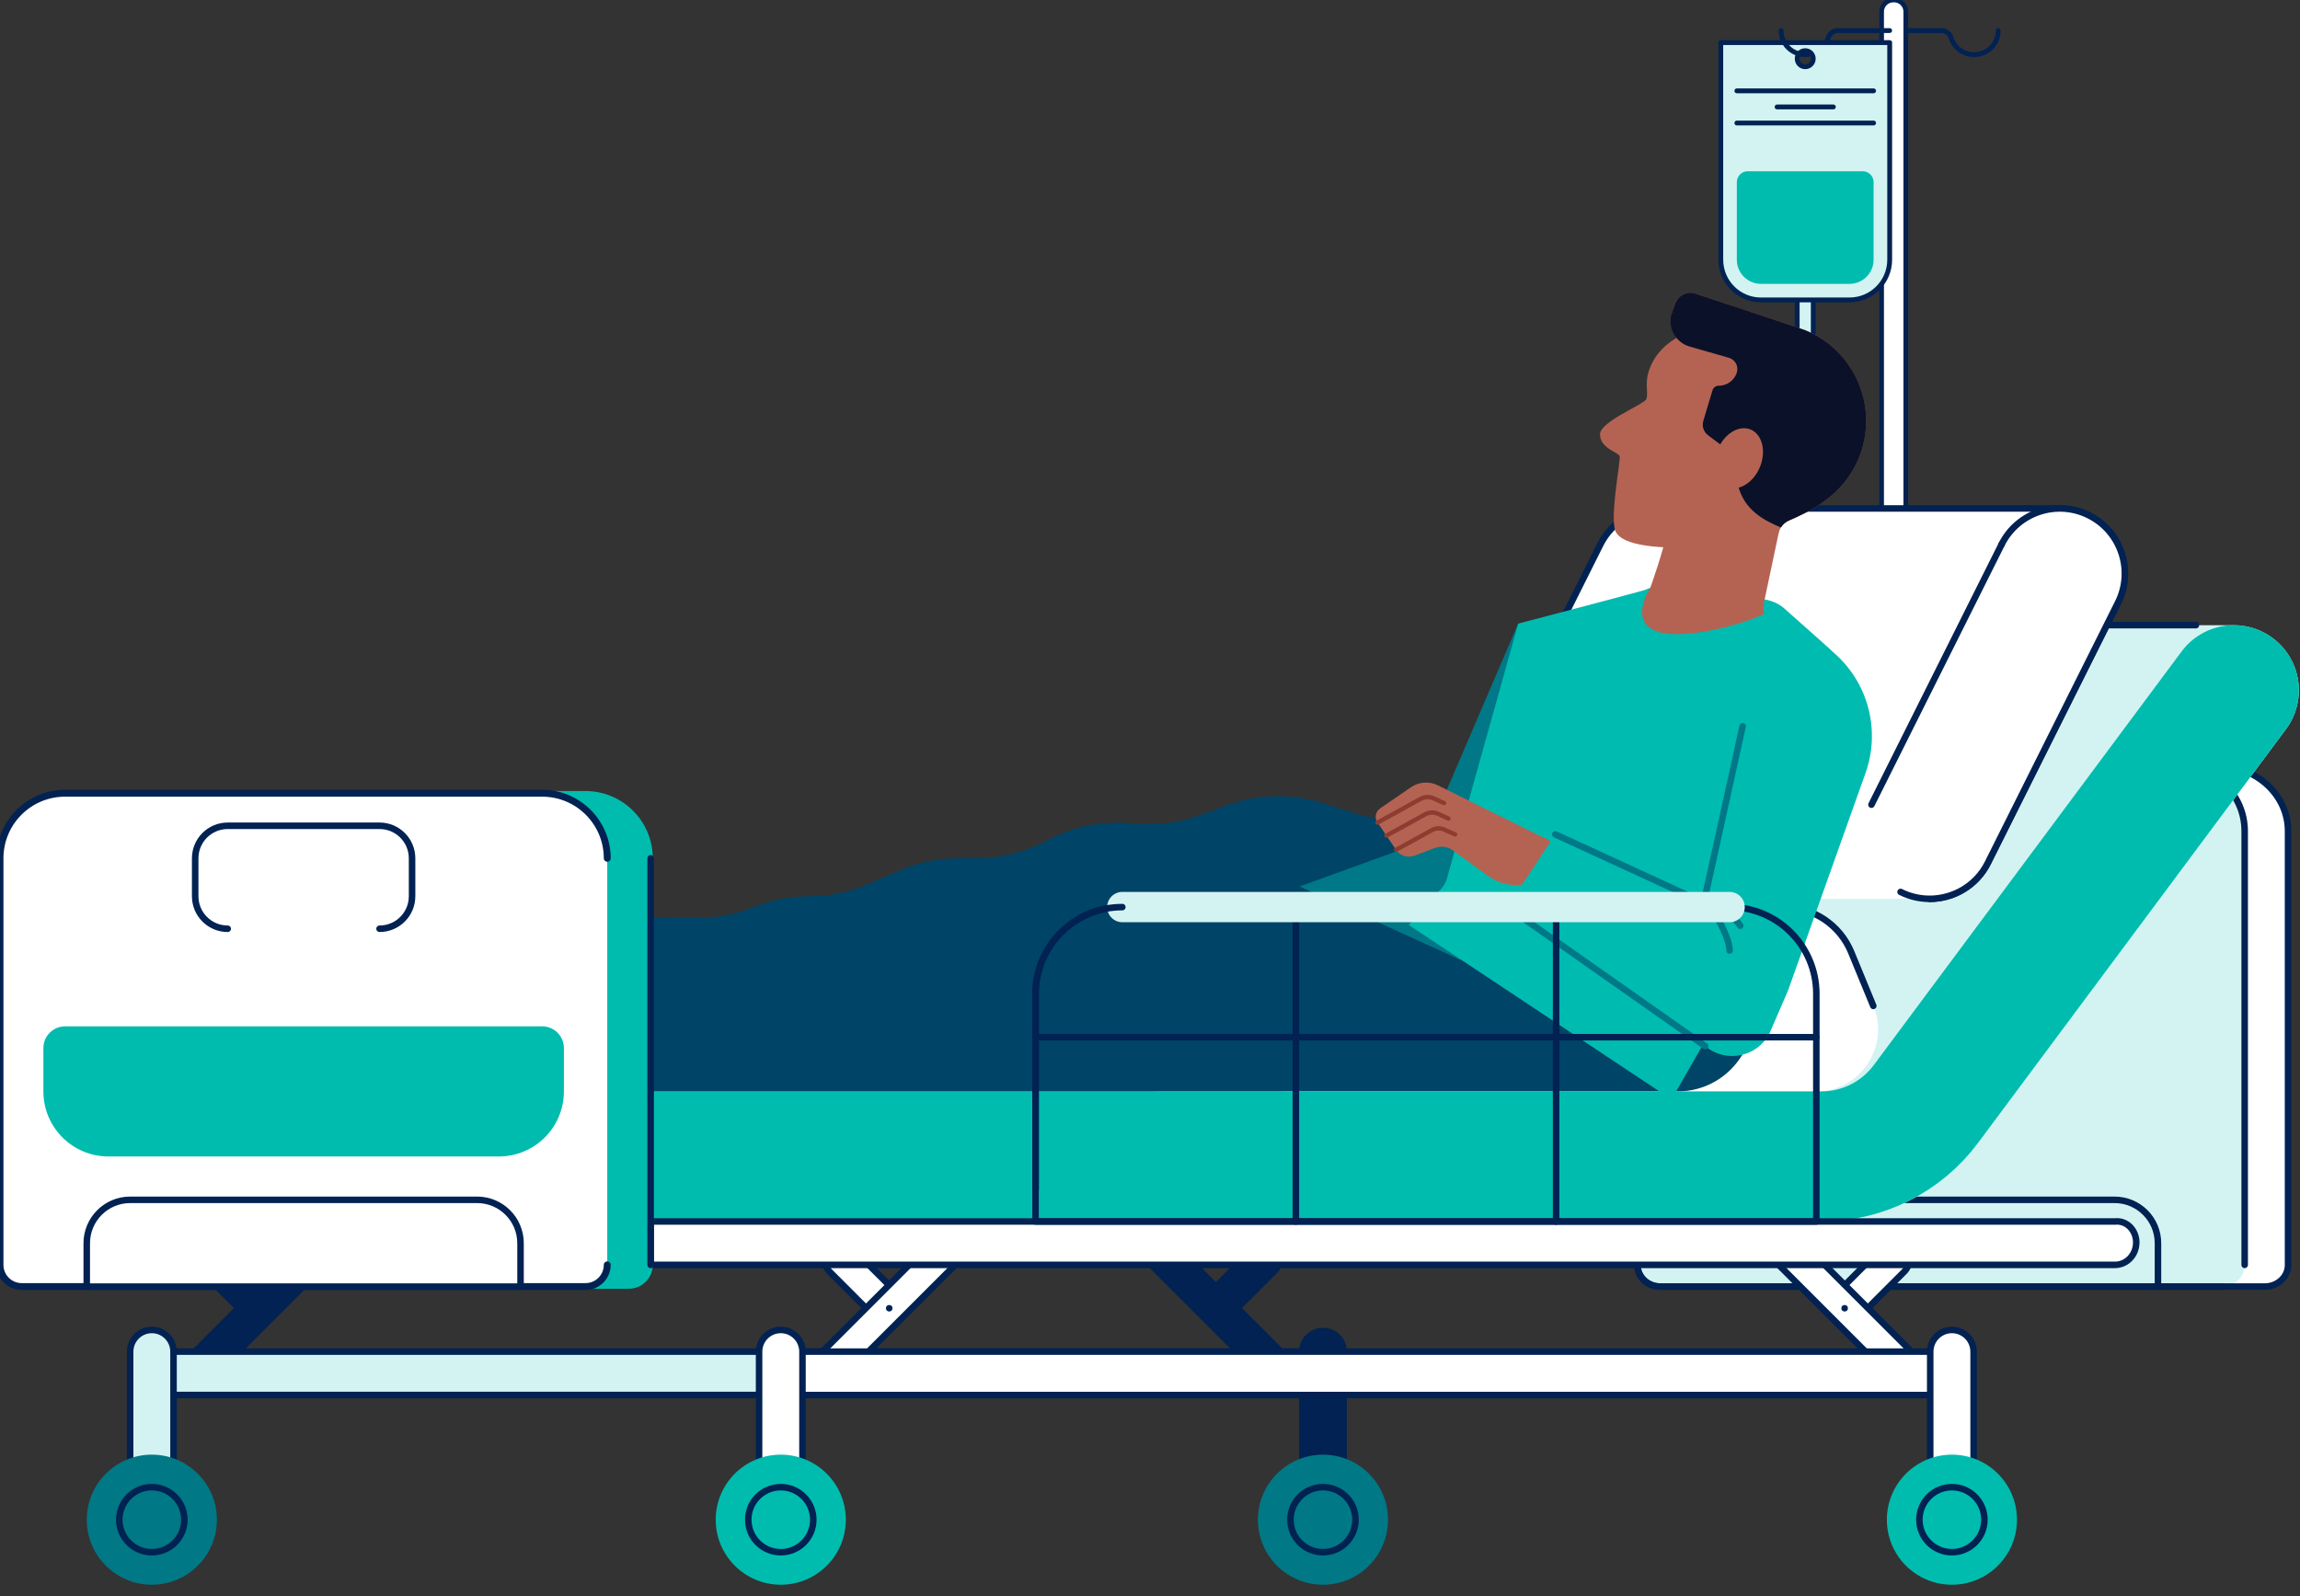 <svg width="667" height="463" viewBox="0 0 667 463" fill="none" xmlns="http://www.w3.org/2000/svg">
<rect x="0" y="0" width="667" height="463" fill="#333333" stroke="none"/>
<g clip-path="url(#clip0_10_410)">
<path d="M579.489 8.852C579.489 12.713 576.358 15.854 572.487 15.854C569.346 15.854 566.686 13.783 565.806 10.933C565.426 9.702 564.285 8.862 562.995 8.862H552.663" stroke="#012252" stroke-width="1.4" stroke-linecap="round" stroke-linejoin="round"/>
<path d="M549.052 263.083H549.292C551.159 263.083 552.673 261.569 552.673 259.702V3.381C552.673 1.514 551.159 3.05249e-05 549.292 3.05249e-05H549.052C547.185 3.05249e-05 545.671 1.514 545.671 3.381L545.671 259.702C545.671 261.569 547.185 263.083 549.052 263.083Z" fill="white" stroke="#012252" stroke-width="1.35" stroke-linecap="round" stroke-linejoin="round"/>
<path d="M523.516 15.854C526.656 15.854 529.317 13.783 530.197 10.932C530.577 9.702 531.717 8.862 533.008 8.862H548.001" stroke="#012252" stroke-width="1.4" stroke-linecap="round" stroke-linejoin="round"/>
<path d="M523.516 52.003C522.225 52.003 521.185 53.043 521.185 54.333V96.313C521.185 97.604 522.225 98.644 523.516 98.644C524.806 98.644 525.846 97.604 525.846 96.313V54.333C525.846 53.043 524.806 52.003 523.516 52.003ZM523.676 53.853C523.856 55.413 523.586 57.174 523.346 55.994C523.165 54.433 523.436 52.673 523.676 53.853Z" fill="#D2F3F2" stroke="#012252" stroke-width="1.4" stroke-linecap="round" stroke-linejoin="round"/>
<path d="M499.03 12.353V75.328C499.03 81.77 504.251 86.991 510.692 86.991H536.349C542.79 86.991 548.011 81.77 548.011 75.328V12.353H499.03ZM521.185 17.024C521.185 15.734 522.225 14.694 523.516 14.694C524.806 14.694 525.846 15.734 525.846 17.024C525.846 18.314 524.806 19.355 523.516 19.355C522.225 19.355 521.185 18.314 521.185 17.024Z" fill="#D2F3F2" stroke="#012252" stroke-width="1.4" stroke-linecap="round" stroke-linejoin="round"/>
<path d="M536.339 82.33H510.683C506.822 82.33 503.681 79.199 503.681 75.328V52.833C503.681 51.092 505.091 49.672 506.842 49.672L540.18 49.672C541.92 49.672 543.34 51.082 543.34 52.833V75.328C543.34 79.189 540.21 82.33 536.339 82.33Z" fill="#00BCAE"/>
<path d="M543.34 26.347H503.691" stroke="#012252" stroke-width="1.4" stroke-linecap="round" stroke-linejoin="round"/>
<path d="M531.677 31.018H515.354" stroke="#012252" stroke-width="1.4" stroke-linecap="round" stroke-linejoin="round"/>
<path d="M503.691 35.678H543.34" stroke="#012252" stroke-width="1.4" stroke-linecap="round" stroke-linejoin="round"/>
<path d="M516.514 8.852C516.514 12.713 519.645 15.854 523.516 15.854" stroke="#012252" stroke-width="1.4" stroke-linecap="round" stroke-linejoin="round"/>
<path d="M523.516 98.653V131.731C523.516 147.245 528.237 162.389 537.049 175.152L546.021 188.145C553.443 198.888 557.984 211.361 559.214 224.364L561.945 253.251" stroke="#012252" stroke-width="1.4" stroke-linecap="round" stroke-linejoin="round"/>
<path d="M481.966 158.678C485.406 158.878 489.197 158.828 492.948 158.628" stroke="#8D3C30" stroke-width="1.89" stroke-linecap="round" stroke-linejoin="round"/>
<path d="M64.845 362.154C63.001 360.311 60.013 360.309 58.172 362.151C56.33 363.993 56.331 366.98 58.175 368.824L71.535 382.184C73.379 384.028 76.367 384.03 78.209 382.188C80.05 380.346 80.049 377.358 78.205 375.515L64.845 362.154Z" fill="#012252" stroke="#012252" stroke-width="1.26" stroke-linecap="round" stroke-linejoin="round"/>
<path d="M94.285 367.186C96.129 365.343 96.13 362.355 94.289 360.513C92.447 358.671 89.459 358.673 87.615 360.517L52.054 396.079C50.21 397.922 50.208 400.91 52.05 402.752C53.892 404.594 56.88 404.592 58.723 402.748L94.285 367.186Z" fill="#012252" stroke="#012252" stroke-width="1.26" stroke-linecap="round" stroke-linejoin="round"/>
<circle cx="75.478" cy="379.441" r="0.63" fill="#012252"/>
<path d="M349.83 375.51C347.986 377.353 347.985 380.341 349.826 382.183C351.668 384.025 354.656 384.023 356.499 382.179L369.86 368.819C371.704 366.975 371.705 363.988 369.863 362.146C368.022 360.304 365.034 360.306 363.19 362.149L349.83 375.51Z" fill="#012252" stroke="#012252" stroke-width="1.26" stroke-linecap="round" stroke-linejoin="round"/>
<path d="M369.311 402.759C371.154 404.602 374.142 404.604 375.984 402.762C377.826 400.92 377.824 397.933 375.98 396.089L340.419 360.527C338.575 358.683 335.587 358.682 333.745 360.524C331.904 362.365 331.905 365.353 333.749 367.197L369.311 402.759Z" fill="#012252" stroke="#012252" stroke-width="1.26" stroke-linecap="round" stroke-linejoin="round"/>
<circle cx="352.555" cy="379.441" r="0.63" fill="#012252"/>
<path d="M663.539 366.858C663.539 370.329 660.718 373.149 657.248 373.149H493.718C490.247 373.149 487.427 370.329 487.427 366.858V241.068C487.427 230.645 495.879 222.203 506.291 222.203H644.665C655.087 222.203 663.529 230.655 663.529 241.068V366.858H663.539Z" fill="white"/>
<path d="M650.956 366.858C650.956 370.329 648.135 373.149 644.665 373.149H481.135C477.664 373.149 474.844 370.329 474.844 366.858V241.068C474.844 230.645 483.296 222.203 493.708 222.203H632.082C642.504 222.203 650.946 230.655 650.946 241.068V366.858H650.956Z" fill="#D2F3F2"/>
<path d="M644.675 373.149H481.145C477.675 373.149 474.854 370.329 474.854 366.858V241.068C474.854 230.645 483.306 222.203 493.718 222.203H632.092C642.514 222.203 650.956 230.655 650.956 241.068V366.858" stroke="#012252" stroke-width="1.89" stroke-linecap="round" stroke-linejoin="round"/>
<path d="M663.539 366.858C663.539 370.329 660.518 373.149 656.797 373.149H481.595C477.875 373.149 474.854 370.329 474.854 366.858V241.068C474.854 230.645 482.556 222.203 493.718 222.203H643.314C654.477 222.203 663.529 230.655 663.529 241.068V366.858H663.539Z" stroke="#012252" stroke-width="1.89" stroke-linecap="round" stroke-linejoin="round"/>
<path d="M500.01 360.577C500.01 353.625 505.641 347.994 512.593 347.994H613.227C620.179 347.994 625.81 353.625 625.81 360.577V373.16" stroke="#012252" stroke-width="1.89" stroke-linecap="round" stroke-linejoin="round"/>
<path d="M44.031 392.014V404.597H383.662V392.014L44.031 392.014Z" fill="#D2F3F2" stroke="#012252" stroke-width="1.89" stroke-linecap="round" stroke-linejoin="round"/>
<path d="M50.322 392.024C50.322 388.549 47.505 385.733 44.031 385.733C40.556 385.733 37.739 388.549 37.739 392.024V434.474C37.739 437.949 40.556 440.766 44.031 440.766C47.505 440.766 50.322 437.949 50.322 434.474V392.024Z" fill="#D2F3F2" stroke="#012252" stroke-width="1.89" stroke-linecap="round" stroke-linejoin="round"/>
<path d="M389.953 392.024C389.953 388.549 387.137 385.733 383.662 385.733C380.187 385.733 377.37 388.549 377.37 392.024V434.474C377.37 437.949 380.187 440.766 383.662 440.766C387.137 440.766 389.953 437.949 389.953 434.474V392.024Z" fill="#012252" stroke="#012252" stroke-width="1.26" stroke-linecap="round" stroke-linejoin="round"/>
<path d="M490.578 200.188L401.266 320.206C394.144 329.779 382.922 335.41 370.989 335.41H37.739H528.227C540.149 335.41 551.382 329.769 558.504 320.206L647.815 200.188H490.578Z" fill="#D2F3F2"/>
<path d="M528.227 354.285H37.739C27.317 354.285 18.875 345.832 18.875 335.42C18.875 325.007 27.326 316.555 37.739 316.555H370.989C376.92 316.555 382.582 313.715 386.123 308.954L475.434 188.935C478.995 184.154 484.606 181.333 490.568 181.333H647.805C654.937 181.333 661.459 185.354 664.669 191.736C667.87 198.107 667.2 205.749 662.949 211.47L573.638 331.489C563.005 345.772 546.031 354.305 528.227 354.305V354.285Z" fill="#D2F3F2"/>
<path d="M12.583 353.925V366.868H437.125V353.925H12.583Z" fill="white" stroke="#012252" stroke-width="1.26" stroke-linecap="round" stroke-linejoin="round"/>
<path d="M44.031 459.63C54.449 459.63 62.895 451.184 62.895 440.765C62.895 430.347 54.449 421.901 44.031 421.901C33.612 421.901 25.166 430.347 25.166 440.765C25.166 451.184 33.612 459.63 44.031 459.63Z" fill="#007885"/>
<path d="M44.031 450.198C49.24 450.198 53.463 445.975 53.463 440.766C53.463 435.556 49.24 431.333 44.031 431.333C38.821 431.333 34.598 435.556 34.598 440.766C34.598 445.975 38.821 450.198 44.031 450.198Z" stroke="#012252" stroke-width="1.89" stroke-linecap="round" stroke-linejoin="round"/>
<path d="M383.662 459.63C394.081 459.63 402.526 451.184 402.526 440.765C402.526 430.347 394.081 421.901 383.662 421.901C373.243 421.901 364.797 430.347 364.797 440.765C364.797 451.184 373.243 459.63 383.662 459.63Z" fill="#007885"/>
<path d="M383.662 450.198C388.871 450.198 393.094 445.975 393.094 440.766C393.094 435.556 388.871 431.333 383.662 431.333C378.453 431.333 374.23 435.556 374.23 440.766C374.23 445.975 378.453 450.198 383.662 450.198Z" stroke="#012252" stroke-width="1.89" stroke-linecap="round" stroke-linejoin="round"/>
<path d="M490.578 181.323H636.813" stroke="#012252" stroke-width="1.89" stroke-linecap="round" stroke-linejoin="round"/>
<path d="M559.604 241.818L597.333 166.35H480.985L443.246 241.818H559.604Z" fill="white"/>
<path d="M443.246 260.692C436.705 260.692 430.633 257.302 427.192 251.74C423.752 246.179 423.442 239.227 426.362 233.386L464.101 157.908C467.302 151.516 473.834 147.475 480.975 147.475H597.333C603.875 147.475 609.946 150.866 613.387 156.427C616.828 161.989 617.138 168.94 614.217 174.782L576.478 250.26C573.277 256.651 566.746 260.692 559.604 260.692" fill="white"/>
<path d="M443.246 260.692C436.705 260.692 430.633 257.302 427.192 251.74C423.752 246.179 423.442 239.227 426.362 233.386L464.101 157.908C467.302 151.516 473.834 147.475 480.975 147.475H597.333C603.875 147.475 609.946 150.866 613.387 156.427C616.828 161.989 617.138 168.94 614.217 174.782L576.478 250.26C573.277 256.651 566.746 260.692 559.604 260.692" stroke="#012252" stroke-width="1.89" stroke-linecap="round" stroke-linejoin="round"/>
<path d="M580.459 157.908C585.12 148.586 596.453 144.805 605.775 149.466C615.097 154.127 618.878 165.46 614.217 174.782L576.478 250.26C573.177 256.872 566.506 260.693 559.584 260.693C556.743 260.693 553.873 260.052 551.162 258.692" fill="white"/>
<path d="M580.459 157.908C585.12 148.586 596.453 144.805 605.775 149.466C615.097 154.127 618.878 165.46 614.217 174.782L576.478 250.26C573.177 256.872 566.506 260.693 559.584 260.693C556.743 260.693 553.873 260.052 551.162 258.692" stroke="#012252" stroke-width="1.89" stroke-linecap="round" stroke-linejoin="round"/>
<path d="M542.72 233.386L580.459 157.908" stroke="#012252" stroke-width="1.89" stroke-linecap="round" stroke-linejoin="round"/>
<path d="M247.239 362.153C245.396 360.31 242.408 360.308 240.566 362.15C238.724 363.992 238.726 366.979 240.57 368.823L253.93 382.183C255.774 384.027 258.761 384.029 260.603 382.187C262.445 380.345 262.443 377.357 260.6 375.514L247.239 362.153Z" fill="white" stroke="#012252" stroke-width="1.89" stroke-linecap="round" stroke-linejoin="round"/>
<path d="M276.68 367.187C278.523 365.344 278.525 362.356 276.683 360.514C274.841 358.672 271.854 358.674 270.01 360.518L234.448 396.08C232.604 397.923 232.603 400.911 234.445 402.753C236.286 404.594 239.274 404.593 241.118 402.749L276.68 367.187Z" fill="white" stroke="#012252" stroke-width="1.89" stroke-linecap="round" stroke-linejoin="round"/>
<circle cx="257.872" cy="379.441" r="0.945" fill="#012252"/>
<path d="M532.216 375.502C530.372 377.346 530.37 380.334 532.212 382.176C534.054 384.017 537.041 384.016 538.885 382.172L552.246 368.812C554.089 366.968 554.091 363.98 552.249 362.138C550.407 360.297 547.42 360.298 545.576 362.142L532.216 375.502Z" fill="white" stroke="#012252" stroke-width="1.89" stroke-linecap="round" stroke-linejoin="round"/>
<path d="M551.714 402.76C553.557 404.604 556.545 404.605 558.387 402.764C560.229 400.922 560.227 397.934 558.383 396.09L522.821 360.529C520.978 358.685 517.99 358.683 516.148 360.525C514.306 362.367 514.308 365.354 516.152 367.198L551.714 402.76Z" fill="white" stroke="#012252" stroke-width="1.89" stroke-linecap="round" stroke-linejoin="round"/>
<circle cx="534.948" cy="379.441" r="0.945" fill="#012252"/>
<path d="M226.424 392.024V404.607H566.056V392.024H226.424Z" fill="white" stroke="#012252" stroke-width="1.89" stroke-linecap="round" stroke-linejoin="round"/>
<path d="M232.716 392.024C232.716 388.549 229.899 385.733 226.424 385.733C222.95 385.733 220.133 388.549 220.133 392.024V434.474C220.133 437.949 222.95 440.766 226.424 440.766C229.899 440.766 232.716 437.949 232.716 434.474V392.024Z" fill="white" stroke="#012252" stroke-width="1.89" stroke-linecap="round" stroke-linejoin="round"/>
<path d="M572.347 392.024C572.347 388.549 569.53 385.733 566.056 385.733C562.581 385.733 559.764 388.549 559.764 392.024V434.474C559.764 437.949 562.581 440.766 566.056 440.766C569.53 440.766 572.347 437.949 572.347 434.474V392.024Z" fill="white" stroke="#012252" stroke-width="1.89" stroke-linecap="round" stroke-linejoin="round"/>
<path d="M356.025 250.51H376.4C381.111 250.51 385.682 248.94 389.403 246.049L398.155 239.247C407.108 232.286 418.14 228.495 429.483 228.495H455.669C473.453 228.495 489.957 237.757 499.23 252.941C503.071 259.242 509.922 263.083 517.304 263.083C525.886 263.083 533.618 268.264 536.879 276.196L543.28 291.75C548.141 303.563 539.459 316.546 526.676 316.546H336.851C319.036 316.546 309.184 295.891 320.397 282.048L339.581 258.352C343.602 253.391 349.644 250.5 356.035 250.5L356.025 250.51Z" fill="white"/>
<path d="M517.284 263.083C525.866 263.083 533.598 268.264 536.859 276.196L543.26 291.75" fill="white"/>
<path d="M517.284 263.083C525.866 263.083 533.598 268.264 536.859 276.196L543.26 291.75" stroke="#012252" stroke-width="1.89" stroke-linecap="round" stroke-linejoin="round"/>
<path d="M138.373 266.234H206.459C225.974 266.234 245.399 263.634 264.233 258.502L300.522 248.61C326.488 241.528 353.285 237.937 380.201 237.937H424.692C442.186 237.937 458.42 247.05 467.532 261.983C471.533 268.535 478.645 272.526 486.327 272.526H486.427C494.769 272.526 502.39 277.237 506.111 284.699C513.433 299.332 502.791 316.556 486.427 316.556H138.373V266.244V266.234Z" fill="#004467"/>
<path d="M415.28 237.927H406.017C401.616 237.927 397.245 237.257 393.054 235.927L383.542 232.926C374.44 230.055 364.647 230.286 355.695 233.586L348.143 236.367C342.532 238.437 336.551 239.308 330.579 238.938L326.748 238.698C318.726 238.197 310.724 239.948 303.653 243.759L303.593 243.789C297.321 247.17 290.31 248.93 283.178 248.93H277.877C271.935 248.93 266.064 250.16 260.622 252.541L251.96 256.332C246.519 258.712 240.648 259.943 234.706 259.943C229.225 259.943 223.804 260.983 218.722 263.023C213.421 265.144 207.76 266.234 202.048 266.234H194.967L204.069 288.69C205.499 292.23 208.94 294.541 212.761 294.541H415.18C420.351 294.541 424.542 290.36 424.552 285.189L424.642 247.33C424.652 242.138 420.451 237.937 415.27 237.937L415.28 237.927Z" fill="#004467"/>
<path d="M182.394 335.411H528.227C540.149 335.411 551.382 329.769 558.504 320.207L647.815 200.188" stroke="#00BCAE" stroke-width="37.73" stroke-linecap="round" stroke-linejoin="round"/>
<path d="M619.508 360.386C619.508 363.957 616.748 366.858 613.347 366.858H188.685V354.275H613.357C616.758 353.915 619.518 356.806 619.518 360.386H619.508Z" fill="white" stroke="#012252" stroke-width="1.89" stroke-linecap="round" stroke-linejoin="round"/>
<path d="M226.424 459.63C236.843 459.63 245.289 451.185 245.289 440.766C245.289 430.347 236.843 421.901 226.424 421.901C216.006 421.901 207.56 430.347 207.56 440.766C207.56 451.185 216.006 459.63 226.424 459.63Z" fill="#00BCAE"/>
<path d="M226.424 450.198C231.634 450.198 235.856 445.975 235.856 440.766C235.856 435.557 231.634 431.334 226.424 431.334C221.215 431.334 216.992 435.557 216.992 440.766C216.992 445.975 221.215 450.198 226.424 450.198Z" stroke="#012252" stroke-width="1.89" stroke-linecap="round" stroke-linejoin="round"/>
<path d="M566.056 459.63C576.474 459.63 584.92 451.185 584.92 440.766C584.92 430.347 576.474 421.901 566.056 421.901C555.637 421.901 547.191 430.347 547.191 440.766C547.191 451.185 555.637 459.63 566.056 459.63Z" fill="#00BCAE"/>
<path d="M566.056 450.198C571.265 450.198 575.488 445.975 575.488 440.766C575.488 435.557 571.265 431.334 566.056 431.334C560.846 431.334 556.623 435.557 556.623 440.766C556.623 445.975 560.846 450.198 566.056 450.198Z" stroke="#012252" stroke-width="1.89" stroke-linecap="round" stroke-linejoin="round"/>
<path d="M18.864 230.065H169.811C180.223 230.065 188.675 238.517 188.675 248.929V366.858C188.675 370.329 185.855 373.149 182.384 373.149H6.292C2.821 373.149 0 370.329 0 366.858V248.929C0 238.517 8.452 230.065 18.864 230.065Z" fill="#00BCAE" stroke="#00BCAE" stroke-width="1.26" stroke-linecap="round" stroke-linejoin="round"/>
<path d="M176.102 366.858C176.102 370.329 173.282 373.149 169.811 373.149H6.292C2.821 373.149 0 370.329 0 366.858V248.929C0 238.507 8.452 230.065 18.864 230.065H157.238C167.66 230.065 176.102 238.517 176.102 248.929" fill="white"/>
<path d="M176.102 366.858C176.102 370.329 173.282 373.149 169.811 373.149H6.292C2.821 373.149 0 370.329 0 366.858V248.929C0 238.507 8.452 230.065 18.864 230.065H157.238C167.66 230.065 176.102 238.517 176.102 248.929" stroke="#012252" stroke-width="2" stroke-linecap="round" stroke-linejoin="round"/>
<path d="M188.685 366.858V248.94" stroke="#012252" stroke-width="1.89" stroke-linecap="round" stroke-linejoin="round"/>
<path d="M37.739 347.994H138.373C145.315 347.994 150.956 353.635 150.956 360.577V373.16H25.156V360.577C25.156 353.635 30.797 347.994 37.739 347.994Z" fill="white" stroke="#012252" stroke-width="1.89" stroke-linecap="round" stroke-linejoin="round"/>
<path d="M18.864 297.681H157.238C160.709 297.681 163.529 300.502 163.529 303.973V316.556C163.529 326.968 155.077 335.42 144.665 335.42H31.448C21.035 335.42 12.583 326.968 12.583 316.556V303.973C12.583 300.502 15.404 297.681 18.875 297.681H18.864Z" fill="#00BCAE"/>
<path d="M66.036 269.375C60.825 269.375 56.604 265.154 56.604 259.943V248.94C56.604 243.729 60.825 239.508 66.036 239.508H110.066C115.278 239.508 119.499 243.729 119.499 248.94V259.943C119.499 265.154 115.278 269.375 110.066 269.375" stroke="#012252" stroke-width="1.89" stroke-linecap="round" stroke-linejoin="round"/>
<path d="M440.266 180.883L413.199 243.938L376.86 257.111L423.642 278.457L463.931 194.867L440.266 180.883Z" fill="#007887"/>
<path d="M418.04 257.662L408.528 268.264L484.746 318.886L514.783 266.524L536.079 226.654C543.21 213.301 540.27 196.787 528.957 186.715L517.594 176.602C514.593 173.932 510.392 173.051 506.581 174.332C496.009 177.873 475.464 183.274 478.585 170.461C478.585 170.461 477.324 171.031 476.654 171.221C469.823 173.141 440.276 180.873 440.276 180.873L419.771 254.221C419.521 255.501 418.92 256.681 418.05 257.652L418.04 257.662Z" fill="#00BBB0"/>
<path d="M483.406 153.887C482.776 158.888 478.585 170.471 478.585 170.471C478.585 170.471 472.223 180.063 480.305 183.064C488.387 186.065 507.232 180.503 511.613 178.003C511.373 176.812 511.373 175.572 511.643 174.342L515.784 154.757L483.416 153.887H483.406Z" fill="#B46352"/>
<path d="M450.258 251.76C445.617 257.332 437.445 258.342 431.573 254.081L421.331 246.639C419.821 245.539 417.86 245.279 416.12 245.939L410.188 248.169C408.238 248.899 406.047 248.209 404.877 246.489L399.476 238.577C398.556 237.227 398.896 235.386 400.246 234.456L409.168 228.335C411.479 226.744 414.479 226.534 416.99 227.774L446.817 242.548C446.817 242.548 447.377 242.788 448.177 243.128C451.588 244.578 452.638 248.909 450.268 251.76H450.258Z" fill="#B46352"/>
<path d="M418.77 232.916L415.64 231.515C414.449 230.995 413.079 231.065 411.949 231.725L399.476 238.587" stroke="#8D3C30" stroke-width="1.26" stroke-linecap="round" stroke-linejoin="round"/>
<path d="M420.071 237.407L416.94 236.006C415.75 235.486 414.379 235.556 413.249 236.216L402.056 242.378" stroke="#8D3C30" stroke-width="1.26" stroke-linecap="round" stroke-linejoin="round"/>
<path d="M421.971 242.008L418.84 240.607C417.65 240.087 416.28 240.157 415.15 240.818L404.847 246.489" stroke="#8D3C30" stroke-width="1.26" stroke-linecap="round" stroke-linejoin="round"/>
<path d="M496.869 263.083L451.048 241.988L437.115 263.083L494.489 303.403C500.5 308.494 509.702 306.604 513.223 299.562L518.464 287.439L496.859 263.093" fill="#00BBB0"/>
<path d="M529.887 187.615L532.108 189.585C541.86 198.237 545.371 211.941 541 224.224L518.474 287.439L492.828 267.584L505.371 210.64" fill="#00BBB0"/>
<path d="M451.048 241.998L494.098 261.813L505.361 210.64" stroke="#007887" stroke-width="1.89" stroke-linecap="round" stroke-linejoin="round"/>
<path d="M504.671 268.494C503.161 266.234 500.01 263.093 495.829 263.023C498.439 266.244 501.59 272.525 501.59 275.676" stroke="#007887" stroke-width="1.89" stroke-linecap="round" stroke-linejoin="round"/>
<path d="M437.115 263.083L494.489 303.403" stroke="#007887" stroke-width="1.89" stroke-linecap="round" stroke-linejoin="round"/>
<path d="M325.478 263.083H501.58C515.464 263.083 526.736 274.356 526.736 288.239V354.275H300.312V288.239C300.312 274.356 311.585 263.083 325.468 263.083H325.478Z" stroke="#012252" stroke-width="1.89" stroke-linecap="round" stroke-linejoin="round"/>
<path d="M375.8 354.285V263.083" stroke="#012252" stroke-width="1.89" stroke-linecap="round" stroke-linejoin="round"/>
<path d="M451.268 354.285V263.083" stroke="#012252" stroke-width="1.89" stroke-linecap="round" stroke-linejoin="round"/>
<path d="M325.478 263.083H501.58" stroke="#D2F3F2" stroke-width="8.8" stroke-linecap="round" stroke-linejoin="round"/>
<path d="M300.322 344.853V288.249C300.322 274.356 311.585 263.093 325.478 263.093" stroke="#012252" stroke-width="1.89" stroke-linecap="round" stroke-linejoin="round"/>
<path d="M526.746 300.822H300.322" stroke="#012252" stroke-width="1.89" stroke-linecap="round" stroke-linejoin="round"/>
<path d="M515.774 154.767C516.014 153.997 516.124 153.527 516.454 152.987C516.984 152.117 517.784 151.407 518.754 150.986C520.125 150.396 521.895 149.596 523.686 148.666C525.476 147.736 527.286 146.665 528.727 145.545C533.208 142.494 536.879 138.133 539.069 132.732C544.961 118.189 537.939 101.635 523.395 95.743C522.775 95.493 511.183 91.632 501.3 88.351L497.309 87.031L496.199 86.661L494.779 86.191L494.098 85.961L493.448 85.751L491.758 85.191C491.668 85.161 491.578 85.131 491.498 85.101C489.257 84.41 486.877 85.521 485.956 87.651L484.726 91.132L486.076 97.884L486.277 97.944C486.277 97.944 486.207 97.984 486.177 98.004C481.865 100.544 479.335 103.875 478.115 107.736C476.954 111.447 478.085 113.717 477.454 115.708C476.964 117.258 463.961 122.23 464.001 125.99C464.051 130.091 469.383 131.202 469.713 132.312C470.043 133.412 466.742 150.196 468.512 154.117C472.473 162.879 514.643 157.178 515.774 154.787V154.767Z" fill="#B46352"/>
<path d="M485.967 87.641C485.927 87.731 485.887 87.821 485.847 87.921L484.896 90.602C484.836 90.772 484.776 90.952 484.736 91.122C484.066 93.533 484.636 96.023 486.087 97.874C486.117 97.914 486.147 97.964 486.187 97.994C487.137 99.164 488.437 100.064 490.008 100.514L501.39 103.775C503.201 104.295 504.241 106.206 503.691 108.006C503.651 108.156 503.591 108.306 503.531 108.456C502.701 110.517 500.69 111.887 498.43 111.877C497.659 111.877 496.969 112.337 496.679 113.047C496.659 113.107 496.639 113.157 496.619 113.217L493.968 122.039C493.498 123.6 494.058 125.29 495.369 126.27L498.9 128.911L505.831 130.932C505.831 130.932 502.29 133.492 504.041 140.774C505.791 148.056 511.863 151.026 516.134 152.857C516.244 152.907 516.364 152.947 516.484 152.987C517.014 152.117 517.814 151.407 518.784 150.986C520.155 150.396 521.925 149.596 523.716 148.666C525.506 147.736 527.316 146.665 528.757 145.545C533.238 142.494 536.909 138.133 539.099 132.732C544.991 118.189 537.969 101.635 523.425 95.743C522.805 95.493 511.213 91.632 501.33 88.351L497.339 87.031L496.229 86.661L494.809 86.191L494.128 85.961L493.478 85.751L491.788 85.191C491.698 85.161 491.608 85.131 491.528 85.101C489.287 84.41 486.907 85.521 485.987 87.651L485.967 87.641Z" fill="#0B1128"/>
<path d="M510.402 135.392C512.268 130.784 511.032 125.936 507.643 124.563C504.253 123.191 499.993 125.814 498.127 130.423C496.261 135.031 497.497 139.88 500.886 141.252C504.276 142.624 508.537 140.001 510.402 135.392Z" fill="#B46352"/>
</g>
<defs>
<clipPath id="clip0_10_410">
<rect width="666.84" height="462.27" fill="white"/>
</clipPath>
</defs>
</svg>
